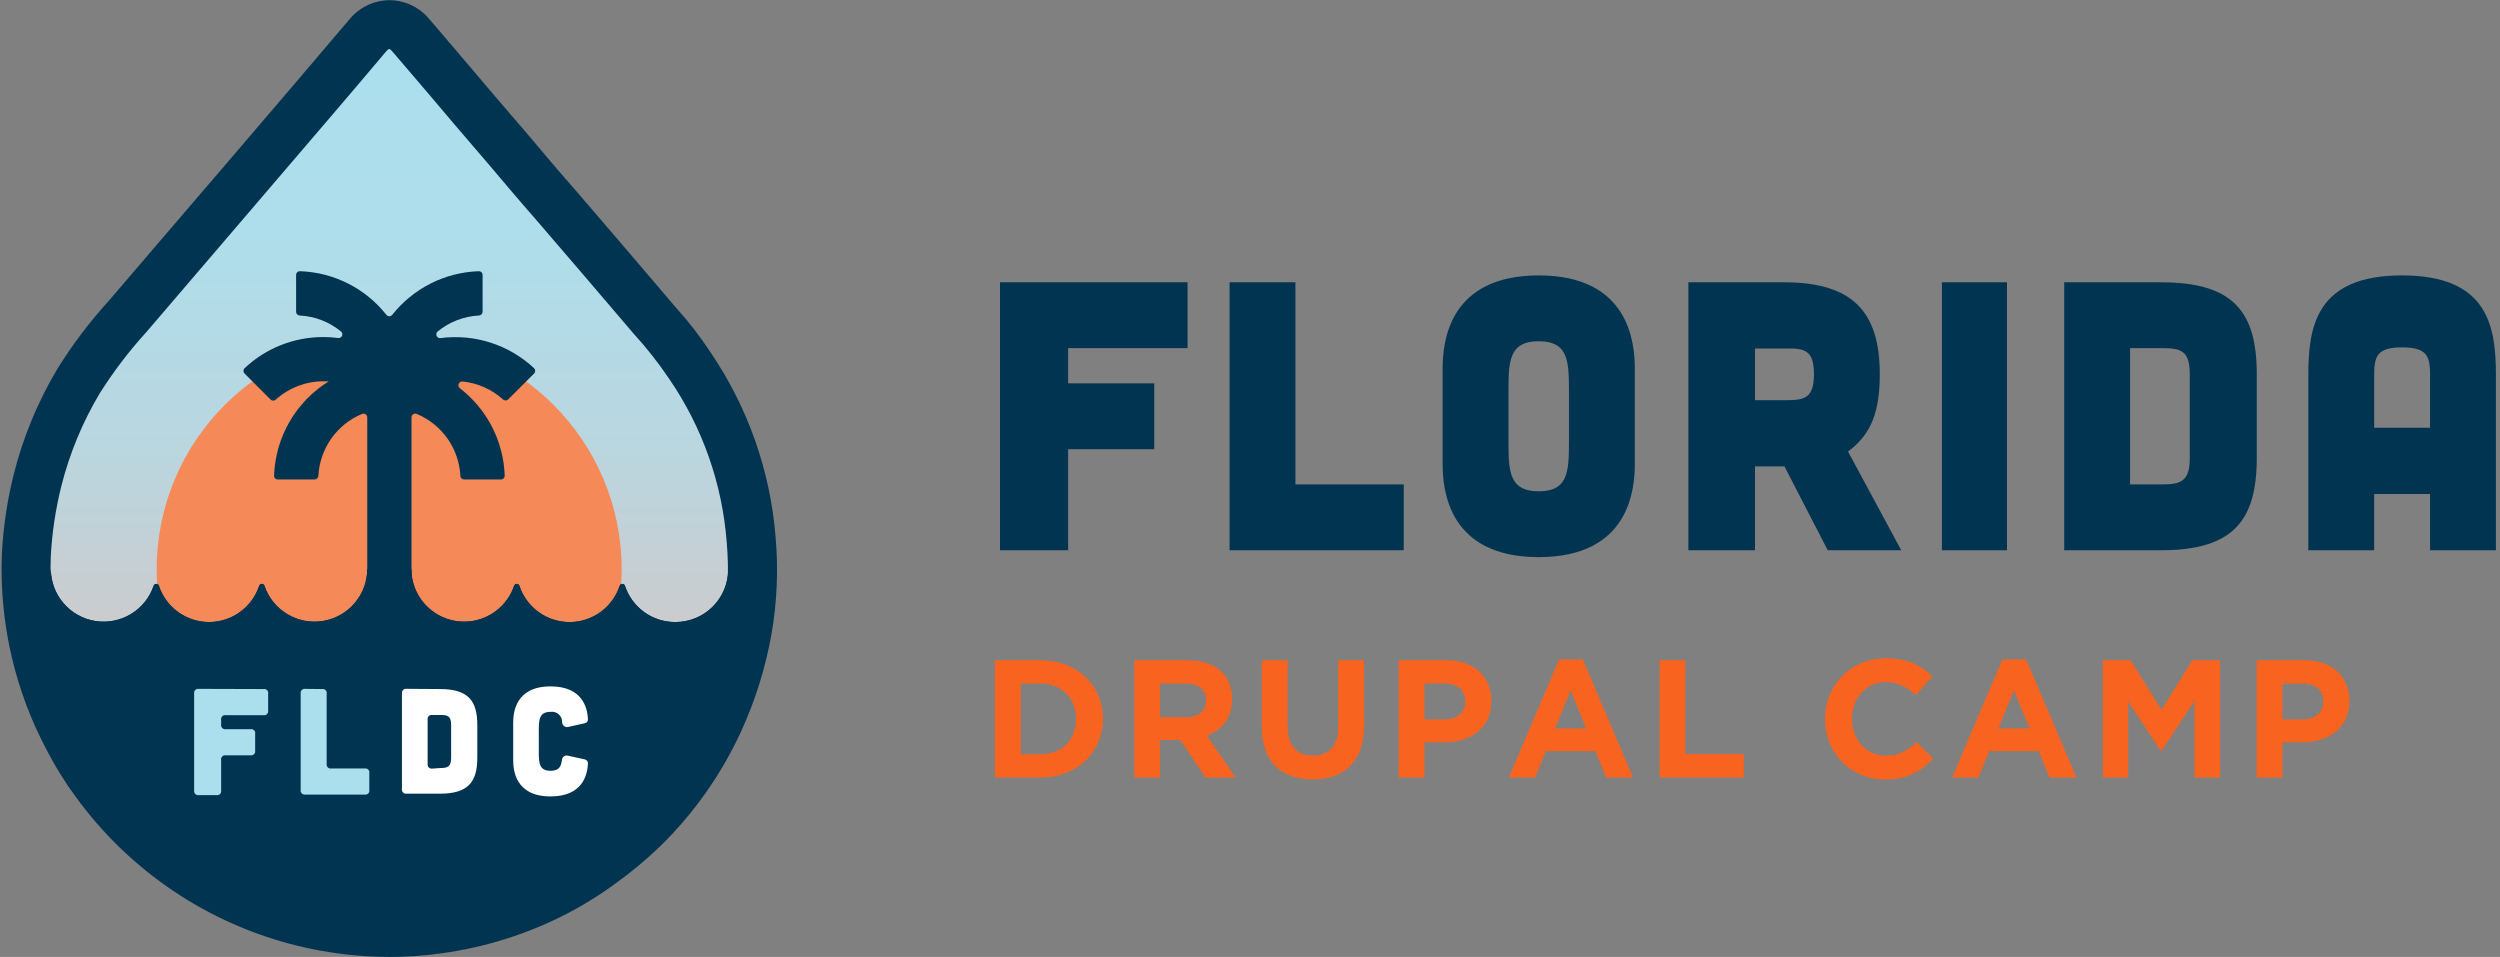<svg width="209" height="80" viewBox="0 0 209 80" xmlns="http://www.w3.org/2000/svg" xmlns:xlink="http://www.w3.org/1999/xlink"><rect x="0" y="0" width="209" height="80" fill="#808080" stroke="none"/><defs><linearGradient x1="49.99%" y1=".286%" x2="49.99%" y2="100.9%" id="linearGradient-1"><stop stop-color="#abdfee" offset="0"/><stop stop-color="#afddea" offset="24%"/><stop stop-color="#bad6df" offset="46%"/><stop stop-color="#cccbcd" offset="67%"/><stop stop-color="#e6bbb3" offset="88%"/><stop stop-color="#f9afa0" offset="100%"/></linearGradient></defs><g id="Page-1" stroke="none" stroke-width="1" fill="none" fill-rule="evenodd"><g id="fldc22-logo" transform="translate(0.133, 0.016)" fill-rule="nonzero"><path d="M99.147 23.584v5.504h-9.984v2.944h7.2v5.504h-7.2v8.448h-5.696v-22.4h15.68zm9.018.0v16.896h9.056v5.504h-14.56v-22.4H108.165zm28.371 7.2c0-2.112-.448-7.776-8.032-7.776-7.584.0-8.032 5.664-8.032 7.776v8c0 2.112.448 7.776 8.032 7.776S136.536 40.896 136.536 38.784v-8zM131.032 37.088C131.032 39.552 130.872 41.056 128.504 41.056c-2.368.0-2.528-1.504-2.528-3.968v-4.608c0-2.464.16-3.968 2.528-3.968C130.872 28.512 131.032 30.016 131.032 32.48v4.608zM154.361 37.728C156.345 36.288 157.017 34.304 157.017 31.264c0-5.248-2.304-7.68-8-7.68h-8v22.4H146.585v-7.008h2.464L152.665 45.984H158.809L154.361 37.728zM149.209 29.12c1.536-.032 2.304.16 2.304 2.144.0 1.984-.768 2.176-2.304 2.176h-2.624v-4.32h2.624zm18.442-5.536v22.4h-5.44v-22.4h5.44zm4.785.0v22.4h8.096c6.016.0 8-2.464 8-7.712v-7.008c0-5.248-1.984-7.68-8-7.68h-8.096zM177.94 40.48v-11.392H180.628C182.164 29.088 182.932 29.28 182.932 31.264c0 .032.0 7.008.0 7.04.0 1.92-.768 2.176-2.304 2.176H177.94zm30.584 5.504H203.02v-4.704h-4.672v4.704H192.844v-14.656c0-4.032.64-8.32 7.84-8.32 7.2.0 7.84 4.288 7.84 8.32v14.656zM203.02 31.328c0-1.536-.224-2.304-2.336-2.304S198.348 29.792 198.348 31.328v4.416h4.672v-4.416z" id="Shape" fill="#003451"/><path d="M83.043 64.984h3.822c3.08.0 5.208-2.142 5.208-4.9V60.056c0-2.758-2.128-4.872-5.208-4.872h-3.822v9.8zM85.199 63.038v-5.908h1.666c1.764.0 2.954 1.218 2.954 2.954V60.112c0 1.736-1.19 2.926-2.954 2.926h-1.666zm9.495 1.946H96.85v-3.136h1.666H98.544l2.1 3.136h2.52L100.77 61.484C102.016 61.022 102.87 60.028 102.87 58.446V58.418c0-.924-.294-1.694-.84-2.24-.644-.644-1.61-.994-2.856-.994h-4.48v9.8zM96.85 59.944v-2.814h2.142C100.042 57.13 100.686 57.606 100.686 58.53V58.558C100.686 59.384 100.084 59.944 99.034 59.944h-2.184zm12.749 5.194c2.632.0 4.298-1.456 4.298-4.424v-5.53H111.741v5.614c0 1.554-.798 2.352-2.114 2.352C108.311 63.15 107.513 62.324 107.513 60.728v-5.544H105.357v5.6c0 2.884 1.61 4.354 4.242 4.354zM116.793 64.984H118.949v-2.94H120.587c2.198.0 3.962-1.176 3.962-3.444V58.572c0-2.002-1.414-3.388-3.752-3.388H116.793v9.8zM118.949 60.126v-2.996h1.666c1.078.0 1.75.518 1.75 1.484V58.642c0 .84-.63 1.484-1.708 1.484h-1.708zm7.056 4.858H128.203L129.099 62.786H133.243L134.139 64.984H136.393L132.193 55.114h-1.988L126.005 64.984zm3.864-4.102L131.171 57.704 132.473 60.882H129.869zm8.737 4.102h7.042v-1.96h-4.886v-7.84H138.606v9.8zM157.463 65.152C159.353 65.152 160.473 64.48 161.481 63.402L160.109 62.016C159.339 62.716 158.653 63.164 157.533 63.164 155.853 63.164 154.691 61.764 154.691 60.084V60.056c0-1.68 1.19-3.052 2.842-3.052.98.0 1.75.42 2.506 1.106L161.411 56.528C160.501 55.632 159.395 55.016 157.547 55.016 154.537 55.016 152.437 57.298 152.437 60.084V60.112C152.437 62.926 154.579 65.152 157.463 65.152zM163.067 64.984H165.265L166.161 62.786H170.305L171.201 64.984H173.455L169.255 55.114h-1.988L163.067 64.984zm3.864-4.102L168.233 57.704 169.535 60.882H166.931zM175.667 64.984h2.114V58.628L180.511 62.772H180.567L183.325 58.586v6.398H185.467v-9.8H183.143L180.567 59.328 177.991 55.184H175.667v9.8zm12.855.0H190.678v-2.94H192.316C194.514 62.044 196.278 60.868 196.278 58.6V58.572c0-2.002-1.414-3.388-3.752-3.388H188.522v9.8zM190.678 60.126v-2.996h1.666c1.078.0 1.75.518 1.75 1.484V58.642c0 .84-.63 1.484-1.708 1.484h-1.708z" id="Shape" fill="#f96320"/><g id="Group"><path d="M60.615 45.252c-.38-4.868-2.033-9.551-4.793-13.579-.903-1.344-1.906-2.619-3-3.813-2.629-3.078-5.25-6.164-7.899-9.227-.828-.961-1.672-1.914-2.485-2.883-1.984-2.371-4.028-4.688-6.012-7.059-1.25-1.488-2.531-2.957-3.793-4.442C32.461 4.043 32.363 4.024 32.176 4.25c-1.537 1.823-3.078 3.638-4.625 5.446l-7.477 8.739c-2.667 3.125-5.334 6.24-8 9.344-1.434 1.577-2.726 3.276-3.863 5.078-1.439 2.406-2.519 5.009-3.207 7.727-.486 1.932-.785 3.906-.891 5.895-.189 5.023.97 10.006 3.356 14.43.591 1.144 1.276 2.238 2.047 3.27C13.453 69.623 19.202 73.486 25.732 75.073S39.143 75.869 45.141 72.839C46.471 72.164 47.742 71.38 48.942 70.496c1.138-.818 2.218-1.715 3.231-2.684 2.478-2.412 4.49-5.26 5.934-8.403 1.038-2.272 1.784-4.666 2.219-7.125C60.729 49.963 60.826 47.599 60.615 45.252z" id="Path" fill="#003451"/><path d="M32.445 79.984C29.835 79.98 27.234 79.664 24.699 79.043 17.251 77.208 10.693 72.795 6.19 66.585 5.311 65.397 4.527 64.14 3.846 62.827c-2.731-5.075-4.05-10.789-3.821-16.548C.14 44.026.475 41.788 1.026 39.6c.784-3.102 2.018-6.072 3.66-8.817 1.257-2.018 2.696-3.918 4.297-5.676l5.922-6.914 3.688-4.297 5.86-6.856c1.542-1.802 3.08-3.61 4.614-5.422.406-.501.918-.906 1.498-1.185.581-.28 1.216-.427 1.861-.432C33.066.004 33.697.148 34.275.424c.578.275 1.088.675 1.494 1.17.521.617 1.048 1.234 1.582 1.852.742.867 1.484 1.731 2.219 2.606.961 1.145 1.953 2.301 2.918 3.422 1.016 1.172 2.07 2.41 3.098 3.641.563.672 1.141 1.336 1.719 2L48.028 15.946c2.184 2.527 4.383 5.106 6.508 7.598l1.871 2.192c1.046 1.156 2.001 2.392 2.856 3.696 3.13 4.598 5.007 9.932 5.446 15.477C64.944 47.604 64.828 50.318 64.365 52.983 63.87 55.782 63.022 58.507 61.841 61.093c-1.652 3.605-3.953 6.874-6.789 9.645-1.15 1.106-2.377 2.129-3.672 3.063-1.38 1.016-2.841 1.917-4.367 2.696-3.211 1.622-6.67 2.698-10.235 3.184C35.342 79.883 33.895 79.984 32.445 79.984zM32.418 10.305l-1.75 2.051-5.86 6.856-3.688 4.297c-1.977 2.307-3.953 4.615-5.93 6.922-1.274 1.397-2.425 2.902-3.442 4.496-1.24 2.067-2.17 4.304-2.762 6.641C8.56 43.242 8.299 44.953 8.206 46.678c-.156 4.256.825 8.476 2.84 12.227L11.139 59.085c.494.941 1.062 1.841 1.699 2.692 3.359 4.623 8.243 7.912 13.79 9.286 5.592 1.379 11.493.714 16.637-1.875 1.131-.574 2.213-1.241 3.235-1.992.982-.705 1.914-1.476 2.789-2.309 2.126-2.064 3.848-4.508 5.078-7.204.896-1.959 1.538-4.024 1.91-6.145C56.62 49.574 56.702 47.573 56.521 45.588 56.209 41.424 54.796 37.417 52.427 33.978L52.333 33.834C51.687 32.869 50.968 31.955 50.184 31.099l-1.902-2.227c-2.117-2.481-4.297-5.047-6.469-7.551L41.106 20.505C40.492 19.802 39.883 19.099 39.285 18.388c-.996-1.172-2.031-2.395-3.031-3.559-1-1.164-1.988-2.317-2.977-3.496L32.418 10.305z" id="Shape" fill="#003451"/><path d="M60.615 45.252c-.38-4.868-2.033-9.551-4.793-13.579-.903-1.344-1.906-2.619-3-3.813-2.629-3.078-5.25-6.164-7.899-9.227-.828-.961-1.672-1.914-2.485-2.883-1.984-2.371-4.028-4.688-6.012-7.059-1.25-1.488-2.531-2.957-3.793-4.442C32.461 4.043 32.363 4.024 32.176 4.25c-1.537 1.823-3.078 3.638-4.625 5.446l-7.477 8.739c-2.667 3.125-5.334 6.24-8 9.344-1.434 1.577-2.726 3.276-3.863 5.078-1.439 2.406-2.519 5.009-3.207 7.727-.486 1.932-.785 3.906-.891 5.895-.189 5.023.97 10.006 3.356 14.43.591 1.144 1.276 2.238 2.047 3.27C13.453 69.623 19.202 73.486 25.732 75.073S39.143 75.869 45.141 72.839C46.471 72.164 47.742 71.38 48.942 70.496c1.138-.818 2.218-1.715 3.231-2.684 2.478-2.412 4.49-5.26 5.934-8.403 1.038-2.272 1.784-4.666 2.219-7.125C60.729 49.963 60.826 47.599 60.615 45.252z" id="Path" fill="url(#linearGradient-1)"/><path d="M32.402 67.011c10.733.0 19.434-8.701 19.434-19.434.0-10.733-8.701-19.435-19.434-19.435-10.733.0-19.435 8.701-19.435 19.435.0 10.733 8.701 19.434 19.435 19.434z" id="Path" fill="#f68958"/><path d="M42.336 33.392 44.512 31.216C44.542 31.187 44.566 31.152 44.583 31.113 44.599 31.074 44.608 31.032 44.608 30.99 44.608 30.948 44.599 30.906 44.583 30.867 44.566 30.828 44.542 30.793 44.512 30.763c-1.036-.969-2.274-1.697-3.625-2.132C39.537 28.196 38.106 28.065 36.699 28.248 36.632 28.258 36.563 28.246 36.503 28.214 36.444 28.181 36.396 28.13 36.368 28.069 36.339 28.007 36.332 27.937 36.347 27.871 36.361 27.804 36.397 27.745 36.449 27.701 37.428 26.895 38.64 26.425 39.906 26.361 39.988 26.358 40.065 26.324 40.121 26.265 40.178 26.207 40.21 26.129 40.211 26.048v-3.078C40.212 22.928 40.204 22.887 40.188 22.848S40.148 22.774 40.118 22.745C40.088 22.716 40.053 22.693 40.013 22.678 39.974 22.663 39.933 22.656 39.891 22.657 38.493 22.703 37.122 23.053 35.874 23.683s-2.345 1.523-3.214 2.619C32.631 26.339 32.593 26.37 32.551 26.39 32.508 26.411 32.461 26.422 32.414 26.422 32.366 26.422 32.32 26.411 32.277 26.39 32.234 26.37 32.197 26.339 32.168 26.302c-.867-1.096-1.963-1.99-3.211-2.62-1.248-.629-2.619-.979-4.016-1.025C24.899 22.656 24.857 22.663 24.818 22.678 24.779 22.693 24.744 22.716 24.714 22.745 24.684 22.774 24.66 22.809 24.644 22.848 24.628 22.887 24.62 22.928 24.621 22.97v3.078C24.621 26.129 24.652 26.207 24.708 26.265 24.764 26.323 24.841 26.358 24.921 26.361c1.265.063 2.476.531 3.453 1.336C28.427 27.74 28.463 27.798 28.478 27.864 28.494 27.93 28.487 27.999 28.46 28.06 28.432 28.122 28.385 28.173 28.326 28.205 28.267 28.237 28.199 28.25 28.132 28.24 27.724 28.188 27.313 28.162 26.902 28.162c-2.449-.007-4.808.925-6.59 2.606C20.253 30.826 20.22 30.906 20.22 30.99 20.22 31.073 20.253 31.153 20.312 31.212l2.18 2.18C22.549 33.448 22.626 33.479 22.706 33.479 22.787 33.479 22.864 33.448 22.921 33.392c1.092-.988 2.512-1.534 3.985-1.531.152.0.301.0.449.0-1.353.836-2.479 1.993-3.277 3.369-.798 1.376-1.244 2.928-1.297 4.518C22.779 39.79 22.786 39.832 22.801 39.871 22.816 39.91 22.839 39.945 22.868 39.975 22.897 40.005 22.932 40.029 22.971 40.045 23.01 40.061 23.051 40.069 23.093 40.068h3.078C26.253 40.067 26.33 40.035 26.389 39.979 26.447 39.922 26.481 39.845 26.484 39.764c.058-1.119.431-2.198 1.076-3.114s1.536-1.631 2.569-2.062C30.176 34.567 30.228 34.559 30.28 34.563 30.332 34.567 30.382 34.584 30.425 34.613 30.469 34.641 30.505 34.679 30.53 34.725 30.556 34.77 30.569 34.821 30.57 34.873v19.634C30.57 54.547 30.578 54.588 30.594 54.626 30.61 54.663 30.633 54.698 30.662 54.726S30.725 54.778 30.763 54.793C30.801 54.808 30.842 54.816 30.883 54.815h3.074C33.998 54.816 34.038 54.808 34.076 54.793S34.149 54.755 34.178 54.726C34.207 54.698 34.23 54.663 34.246 54.626 34.261 54.588 34.269 54.547 34.269 54.507v-19.634C34.27 34.821 34.283 34.77 34.308 34.725 34.332 34.679 34.368 34.641 34.411 34.612 34.455 34.584 34.504 34.567 34.556 34.563 34.608 34.558 34.66 34.567 34.707 34.588c1.034.431 1.926 1.146 2.571 2.061.646.916 1.019 1.996 1.077 3.115C38.358 39.845 38.391 39.921 38.448 39.978 38.506 40.035 38.583 40.067 38.664 40.068h3.078C41.785 40.069 41.826 40.061 41.865 40.045 41.904 40.029 41.939 40.005 41.969 39.976 41.998 39.946 42.022 39.91 42.037 39.871 42.053 39.832 42.06 39.79 42.059 39.748 42.012 38.328 41.65 36.935 41.001 35.671c-.649-1.264-1.57-2.369-2.697-3.236C38.253 32.392 38.216 32.333 38.2 32.268 38.184 32.202 38.189 32.133 38.214 32.071 38.24 32.009 38.285 31.956 38.343 31.921 38.401 31.886 38.468 31.871 38.535 31.877 39.792 32.003 40.976 32.527 41.914 33.373 41.97 33.427 42.044 33.46 42.122 33.463 42.199 33.467 42.276 33.442 42.336 33.392z" id="Path" fill="#003451"/><path d="M56.306 51.987C55.378 51.987 54.474 51.694 53.722 51.151c-.752-.543-1.313-1.31-1.604-2.191C52.104 48.912 52.075 48.87 52.035 48.841 51.995 48.811 51.947 48.795 51.897 48.795 51.848 48.795 51.799 48.811 51.76 48.841 51.72 48.87 51.691 48.912 51.677 48.959 51.385 49.841 50.824 50.609 50.071 51.153 49.318 51.697 48.413 51.989 47.485 51.989c-.929.0-1.833-.293-2.586-.837C44.146 50.609 43.585 49.841 43.293 48.959 43.279 48.912 43.25 48.87 43.21 48.841 43.17 48.811 43.122 48.795 43.073 48.795 43.023 48.795 42.975 48.811 42.935 48.841 42.895 48.87 42.866 48.912 42.852 48.959c-.335.988-1.009 1.825-1.903 2.363C40.055 51.86 39 52.064 37.971 51.899 36.941 51.733 36.003 51.208 35.323 50.417 34.644 49.626 34.266 48.619 34.258 47.577h-3.684C30.565 48.619 30.188 49.626 29.508 50.417c-.68.791-1.617 1.316-2.647 1.482C25.831 52.064 24.776 51.86 23.883 51.322c-.893-.538-1.568-1.375-1.903-2.363C21.966 48.912 21.936 48.87 21.897 48.841 21.857 48.811 21.809 48.795 21.759 48.795 21.71 48.795 21.661 48.811 21.622 48.841 21.582 48.87 21.553 48.912 21.538 48.959 21.247 49.841 20.685 50.609 19.933 51.153 19.18 51.697 18.275 51.989 17.347 51.989c-.929.0-1.833-.293-2.586-.837-.752-.544-1.314-1.311-1.605-2.193C13.141 48.912 13.112 48.87 13.072 48.841 13.032 48.811 12.984 48.795 12.934 48.795 12.885 48.795 12.837 48.811 12.797 48.841 12.757 48.87 12.728 48.912 12.714 48.959c-.335.988-1.009 1.825-1.903 2.363C9.917 51.86 8.862 52.064 7.832 51.899 6.803 51.733 5.865 51.208 5.185 50.417c-.68-.791-1.057-1.798-1.066-2.84.0 7.511 2.984 14.715 8.295 20.026 5.311 5.311 12.515 8.295 20.026 8.295s14.715-2.984 20.026-8.295c5.311-5.311 8.295-12.515 8.295-20.026C60.763 48.16 60.647 48.737 60.423 49.275 60.198 49.813 59.869 50.302 59.455 50.712c-.415.41-.906.734-1.447.953C57.467 51.884 56.889 51.993 56.306 51.987z" id="Path" fill="#003451"/><path d="M56.302 51.987C55.373 51.988 54.468 51.695 53.716 51.152 52.963 50.608 52.401 49.841 52.11 48.959 52.096 48.912 52.067 48.87 52.027 48.841 51.987 48.811 51.939 48.795 51.889 48.795 51.84 48.795 51.792 48.811 51.752 48.841 51.712 48.87 51.683 48.912 51.669 48.959 51.378 49.841 50.816 50.609 50.063 51.153 49.311 51.697 48.406 51.989 47.477 51.989c-.929.0-1.833-.293-2.586-.837C44.139 50.609 43.577 49.841 43.286 48.959 43.271 48.912 43.242 48.87 43.202 48.841 43.163 48.811 43.114 48.795 43.065 48.795 43.015 48.795 42.967 48.811 42.927 48.841 42.888 48.87 42.858 48.912 42.844 48.959c-.335.988-1.009 1.825-1.903 2.363C40.048 51.86 38.993 52.064 37.963 51.899 36.933 51.733 35.995 51.208 35.316 50.417 34.636 49.626 34.258 48.619 34.25 47.577h-3.684C30.558 48.619 30.18 49.626 29.5 50.417c-.68.791-1.617 1.316-2.647 1.482C25.824 52.064 24.768 51.86 23.875 51.322c-.893-.538-1.568-1.375-1.903-2.363C21.958 48.912 21.929 48.87 21.889 48.841 21.849 48.811 21.801 48.795 21.751 48.795 21.702 48.795 21.654 48.811 21.614 48.841 21.574 48.87 21.545 48.912 21.531 48.959 21.238 49.84 20.676 50.606 19.924 51.148 19.172 51.691 18.268 51.984 17.341 51.984 16.413 51.984 15.509 51.691 14.757 51.148c-.752-.543-1.314-1.309-1.606-2.189C13.136 48.913 13.106 48.872 13.066 48.843 13.026 48.814 12.978 48.798 12.929 48.798 12.879 48.798 12.831 48.814 12.791 48.843 12.751 48.872 12.721 48.913 12.706 48.959c-.335.988-1.009 1.825-1.903 2.363C9.91 51.86 8.854 52.064 7.825 51.899s-1.968-.691-2.647-1.482c-.68-.791-1.057-1.798-1.066-2.84-3.906 15.626 12.676 30.181 28.314 30.181 15.637.0 32.166-14.536 28.31-30.181C60.736 48.158 60.621 48.733 60.398 49.27 60.175 49.806 59.848 50.294 59.436 50.703 59.024 51.113 58.535 51.438 57.997 51.658 57.459 51.878 56.883 51.99 56.302 51.987z" id="Path" fill="#003451"/><path d="M21.894 57.589C21.947 57.578 22.003 57.581 22.055 57.597 22.107 57.613 22.155 57.641 22.194 57.68 22.232 57.718 22.261 57.766 22.277 57.818 22.293 57.87 22.295 57.926 22.285 57.979v1.402C22.294 59.435 22.291 59.49 22.275 59.542 22.258 59.594 22.23 59.641 22.192 59.68 22.153 59.718 22.106 59.746 22.054 59.763 22.002 59.779 21.947 59.782 21.894 59.773h-3.149C18.692 59.763 18.637 59.766 18.585 59.782 18.533 59.799 18.486 59.827 18.448 59.865 18.409 59.904 18.381 59.951 18.364 60.003 18.348 60.055 18.345 60.11 18.355 60.163V60.554C18.346 60.607 18.35 60.662 18.366 60.713 18.383 60.765 18.411 60.811 18.45 60.849 18.488 60.888 18.535 60.916 18.586 60.933 18.637 60.949 18.692 60.953 18.745 60.944h2.063C20.861 60.934 20.917 60.936 20.969 60.952 21.021 60.968 21.069 60.997 21.108 61.035 21.146 61.074 21.175 61.121 21.191 61.174 21.207 61.226 21.209 61.282 21.199 61.335v1.402C21.207 62.791 21.203 62.845 21.187 62.897 21.17 62.948 21.142 62.995 21.103 63.033 21.065 63.071 21.019 63.1 20.967 63.116 20.916 63.133 20.861 63.137 20.808 63.128h-2.063C18.692 63.118 18.637 63.122 18.585 63.138 18.533 63.154 18.486 63.183 18.448 63.221 18.409 63.26 18.381 63.307 18.364 63.359 18.348 63.41 18.345 63.465 18.355 63.519v2.547C18.364 66.119 18.361 66.174 18.345 66.226 18.329 66.278 18.3 66.325 18.262 66.363 18.223 66.402 18.176 66.43 18.124 66.447 18.072 66.463 18.017 66.466 17.964 66.456h-1.477C16.434 66.464 16.38 66.46 16.329 66.443S16.232 66.397 16.194 66.359C16.156 66.322 16.127 66.275 16.11 66.224 16.093 66.173 16.089 66.119 16.097 66.066v-8.102C16.088 57.911 16.092 57.856 16.108 57.805 16.125 57.753 16.154 57.706 16.192 57.668 16.23 57.63 16.277 57.601 16.328 57.585 16.379 57.568 16.434 57.564 16.487 57.573L21.894 57.589z" id="Path" fill="#abdfee"/><path d="M26.785 57.589C26.838 57.578 26.894 57.581 26.946 57.597 26.998 57.613 27.046 57.641 27.085 57.68 27.123 57.718 27.152 57.766 27.168 57.818 27.183 57.87 27.186 57.926 27.175 57.979v5.86C27.167 63.892 27.171 63.947 27.187 63.998S27.232 64.097 27.27 64.135 27.355 64.201 27.407 64.218C27.458 64.235 27.513 64.239 27.566 64.23h2.785C30.405 64.219 30.46 64.222 30.513 64.238 30.565 64.253 30.612 64.282 30.651 64.321 30.69 64.359 30.718 64.407 30.734 64.459 30.75 64.511 30.753 64.567 30.742 64.62v1.399C30.753 66.073 30.75 66.128 30.734 66.18 30.718 66.232 30.69 66.28 30.651 66.319 30.612 66.357 30.565 66.386 30.513 66.402 30.46 66.418 30.405 66.42 30.351 66.41h-4.957C25.341 66.418 25.286 66.414 25.235 66.398 25.183 66.381 25.137 66.353 25.098 66.315 25.06 66.276 25.032 66.23 25.015 66.178 24.999 66.127 24.995 66.072 25.003 66.019v-8.055C24.995 57.911 24.999 57.856 25.015 57.805S25.06 57.706 25.098 57.668C25.137 57.63 25.183 57.601 25.235 57.585 25.286 57.568 25.341 57.564 25.394 57.573L26.785 57.589z" id="Path" fill="#abdfee"/><path d="M36.645 57.589c2.344.0 3.125.953 3.125 3v2.735c0 2.051-.781 3.012-3.125 3.012h-2.785C33.806 66.344 33.751 66.34 33.7 66.323 33.649 66.307 33.602 66.278 33.564 66.24 33.525 66.202 33.497 66.155 33.48 66.104S33.46 65.998 33.469 65.945v-7.985C33.462 57.907 33.467 57.853 33.484 57.802 33.501 57.752 33.53 57.706 33.567 57.668 33.605 57.63 33.651 57.602 33.702 57.584 33.752 57.567 33.806 57.562 33.859 57.569L36.645 57.589zM36.684 64.191C37.281 64.191 37.582 64.089 37.582 63.339v-2.735C37.582 59.823 37.281 59.757 36.684 59.757H36.008C35.954 59.747 35.899 59.75 35.848 59.767 35.796 59.783 35.749 59.811 35.71 59.85 35.672 59.888 35.643 59.935 35.627 59.987 35.611 60.039 35.607 60.094 35.617 60.147v3.699C35.608 63.9 35.612 63.955 35.629 64.006 35.645 64.057 35.674 64.104 35.712 64.142 35.75 64.181 35.797 64.209 35.848 64.226 35.9 64.242 35.954 64.246 36.008 64.237L36.684 64.191z" id="Shape" fill="#fff"/><path d="M42.77 60.401c0-.824.176-3.035 3.125-3.035 2.664.0 3.078 1.785 3.125 2.735C49.028 60.182 49.004 60.264 48.953 60.329 48.902 60.394 48.828 60.437 48.747 60.448l-1.387.312C47.301 60.773 47.24 60.772 47.181 60.758 47.123 60.744 47.068 60.717 47.02 60.68 46.973 60.643 46.934 60.596 46.906 60.543 46.878 60.489 46.863 60.43 46.86 60.37 46.866 60.246 46.844 60.122 46.796 60.007 46.749 59.892 46.676 59.788 46.584 59.705 46.492 59.621 46.382 59.559 46.263 59.523 46.144 59.486 46.018 59.477 45.895 59.495 44.973 59.495 44.911 60.085 44.911 61.058V62.858c0 .961.062 1.563.984 1.563.688.0.875-.328.953-.902C46.851 63.461 46.866 63.404 46.893 63.353 46.92 63.301 46.958 63.257 47.004 63.222 47.051 63.187 47.104 63.163 47.161 63.152 47.218 63.14 47.276 63.141 47.333 63.155l1.414.312C48.83 63.481 48.906 63.527 48.957 63.594 49.008 63.662 49.03 63.747 49.02 63.831 48.973 64.78 48.559 66.566 45.895 66.566c-2.961.0-3.125-2.211-3.125-3.039v-3.125z" id="Path" fill="#fff"/></g></g></g></svg>